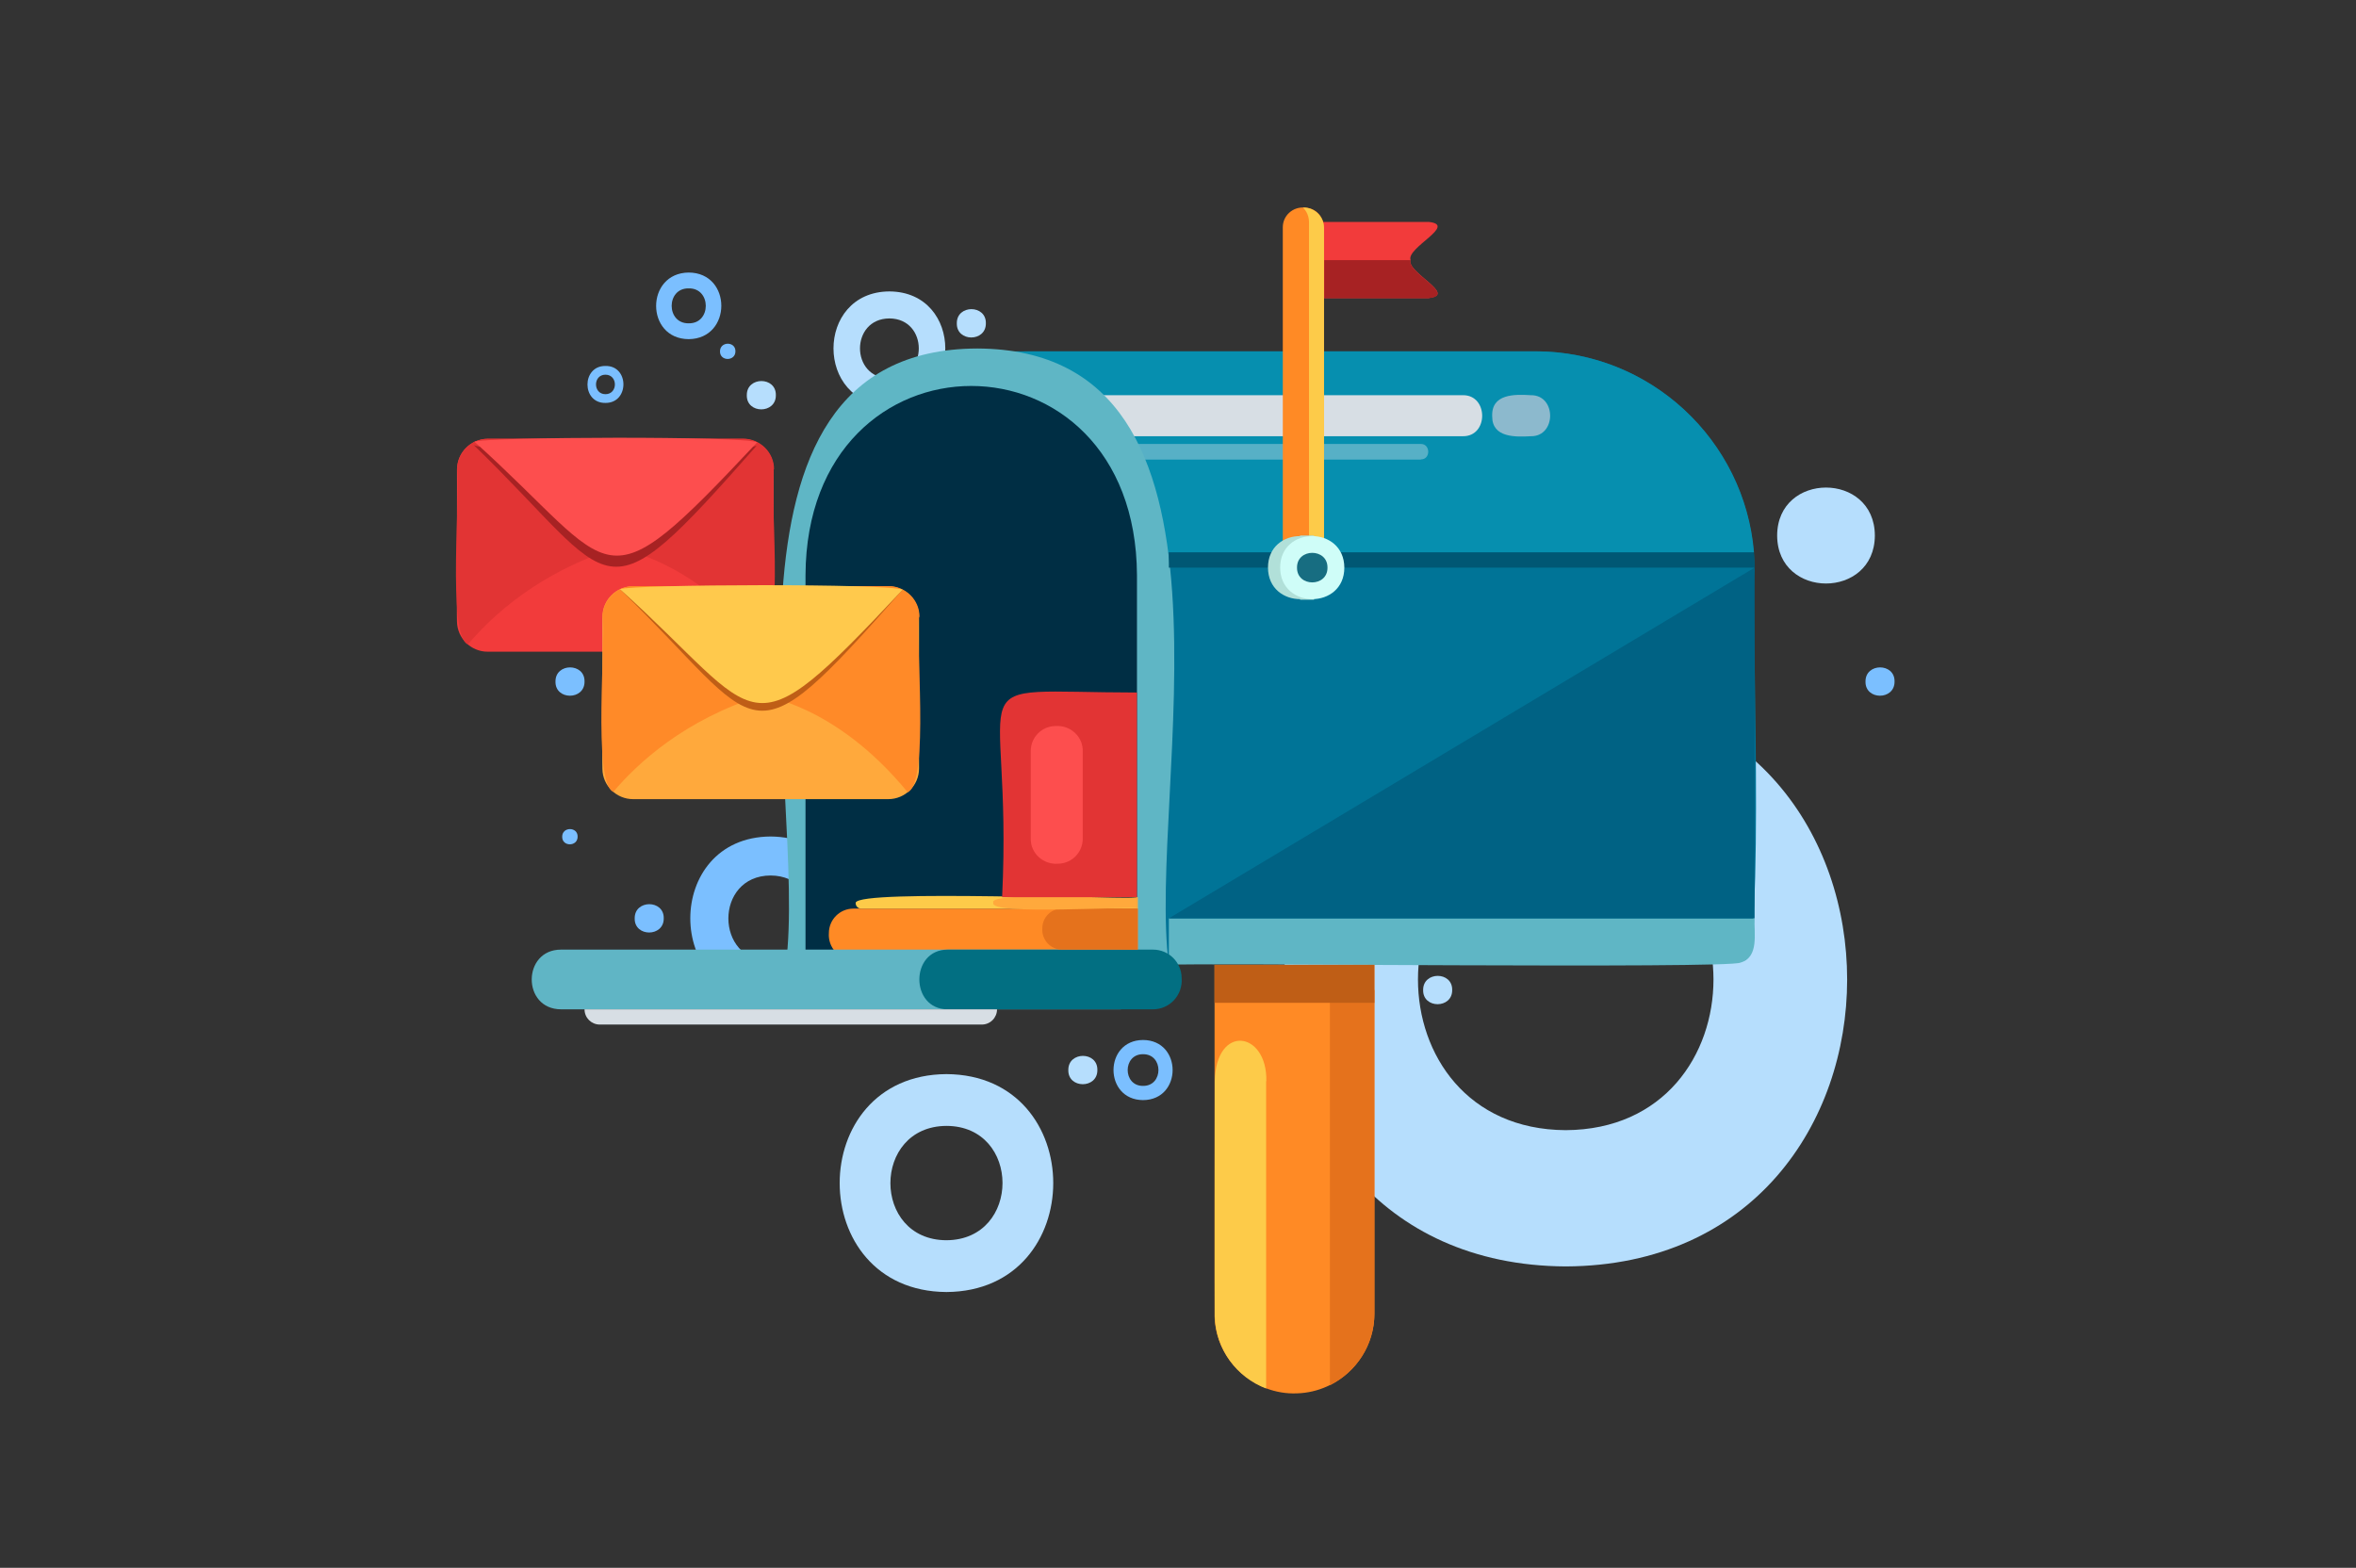 <?xml version="1.0" encoding="UTF-8"?>
<svg xmlns="http://www.w3.org/2000/svg" id="Layer_1" data-name="Layer 1" version="1.1" viewBox="0 0 1160 772">
  <rect x="0" y="0" width="1160" height="772" fill="#333333" stroke="none"/>
  <defs>
    <style>
      .cls-1 {
        fill: #ffc94c;
      }

      .cls-1, .cls-2, .cls-3, .cls-4, .cls-5, .cls-6, .cls-7, .cls-8, .cls-9, .cls-10, .cls-11, .cls-12, .cls-13, .cls-14, .cls-15, .cls-16, .cls-17, .cls-18, .cls-19, .cls-20, .cls-21, .cls-22, .cls-23, .cls-24, .cls-25, .cls-26, .cls-27 {
        stroke-width: 0px;
      }

      .cls-2 {
        fill: #ff8a25;
      }

      .cls-3 {
        fill: #7bbfff;
      }

      .cls-4 {
        fill: #e5721c;
      }

      .cls-5 {
        fill: #bf5e16;
      }

      .cls-6 {
        fill: #a72223;
      }

      .cls-7 {
        fill: #176d81;
      }

      .cls-8 {
        fill: #8cb9cd;
      }

      .cls-9 {
        fill: #ff8a28;
      }

      .cls-10 {
        fill: #f23b3b;
      }

      .cls-11 {
        fill: #fd4e4e;
      }

      .cls-12 {
        fill: #002e44;
      }

      .cls-13 {
        fill: #005774;
      }

      .cls-14 {
        fill: #57b0c6;
      }

      .cls-15 {
        fill: #5fb6c5;
      }

      .cls-16 {
        fill: #026f82;
      }

      .cls-17 {
        fill: #fdcb49;
      }

      .cls-18 {
        fill: #d7dee4;
      }

      .cls-19 {
        fill: #007497;
      }

      .cls-20 {
        fill: #cffdf8;
      }

      .cls-21 {
        fill: #b1e0d9;
      }

      .cls-22 {
        fill: #ffa93c;
      }

      .cls-23 {
        fill: #60b5c5;
      }

      .cls-24 {
        fill: #b6defd;
      }

      .cls-25 {
        fill: #068faf;
      }

      .cls-26 {
        fill: #006284;
      }

      .cls-27 {
        fill: #e23434;
      }
    </style>
  </defs>
  <path class="cls-3" d="M379.4,492.5c-52.7-.3-52.7-80.3,0-80.6,52.7.3,52.7,80.3,0,80.6ZM379.4,431.1c-27.7.1-27.7,42.2,0,42.3,27.7-.1,27.7-42.2,0-42.3Z"></path>
  <path class="cls-3" d="M562.8,541.7c-19.4-.1-19.4-29.5,0-29.6,19.4.1,19.4,29.5,0,29.6ZM562.8,519.1c-10.1-.1-10.1,15.7,0,15.6,10.1.1,10.1-15.7,0-15.6Z"></path>
  <path class="cls-24" d="M437.9,199.6c-36.7-.2-36.7-55.9,0-56.1,36.7.2,36.7,55.9,0,56.1ZM437.9,156.8c-19.3.1-19.3,29.4,0,29.5,19.3-.1,19.3-29.4,0-29.5Z"></path>
  <path class="cls-24" d="M466,636.2c-70.1-.4-70.1-106.9,0-107.3,70.1.4,70.1,106.9,0,107.3ZM466,554.4c-36.8.2-36.8,56.2,0,56.3,36.8-.2,36.8-56.2,0-56.3Z"></path>
  <path class="cls-24" d="M770.9,623.6c-184.8-1-184.7-281.7,0-282.6,184.8,1,184.7,281.7,0,282.6ZM770.9,408.1c-97,.5-97,147.9,0,148.4,97-.5,97-147.9,0-148.4Z"></path>
  <path class="cls-10" d="M703.7,146.8h-53.5c-12.8.3-7.2-21.8-8.3-29.2,0-4.6,3.8-8.3,8.3-8.3h53.5c13.7,1.6-11.3,12.7-9.2,18.7-2.1,6,22.9,17.1,9.2,18.7Z"></path>
  <path class="cls-19" d="M863.9,281c-2.1,3.1,5.7,197.8-5.6,191.8-.8,2.7-457.4,0-458.8.9,8.6-87-40.3-282.3,90.4-299.3,5.7-1,11.6-1.4,17.6-1.4,0,0,248.3,0,248.3,0,59.8-.2,108.3,49.2,108,108Z"></path>
  <path class="cls-25" d="M863.5,272h-373.6v-99h266c56.6,0,103.1,43.6,107.7,99Z"></path>
  <path class="cls-18" d="M720.2,214.8h-190.2c-5.4,0-9.7-4.3-9.7-9.7-.4-5.6,4-10.5,9.7-10.5,0,0,190.2,0,190.2,0,12.7-.2,12.8,20.4,0,20.2Z"></path>
  <path class="cls-14" d="M699.6,226.3h-140.4c-2.1,0-3.8-1.9-3.7-4,0-2,1.6-3.7,3.7-3.7h140.4c4.8,0,4.8,7.7,0,7.6Z"></path>
  <path class="cls-15" d="M481.2,171.6c-141.4.4-83,218.9-94.3,303.5h188.6c-11.3-85.1,47.1-302.9-94.3-303.5Z"></path>
  <path class="cls-13" d="M863.9,279.5h-288.4v-7.5h288.1c.2,2.5.3,5,.4,7.5Z"></path>
  <path class="cls-12" d="M559.8,283.2v210.6h-163.2v-210.6c.6-124.2,162.6-124.2,163.2,0Z"></path>
  <path class="cls-2" d="M651.9,274.5h-20.3V111.9c0-5.7,4.9-10.1,10.5-9.7,5.4,0,9.7,4.3,9.7,9.7v162.6Z"></path>
  <path class="cls-17" d="M641.8,102.2c0,0-.2,0-.3,0,1.9,1.8,3,4.4,3,7.2v162.1h-12.9v2.9h20.3V112.3c0-5.6-4.5-10.1-10.1-10.1Z"></path>
  <rect class="cls-21" x="640.1" y="263.7" width="6.9" height="31.6"></rect>
  <path class="cls-21" d="M655.9,279.5c0,20.7-31.5,20.7-31.6,0,0-20.7,31.5-20.7,31.6,0Z"></path>
  <path class="cls-20" d="M661.9,279.5c0,20.7-31.5,20.7-31.6,0,0-20.7,31.5-20.7,31.6,0Z"></path>
  <path class="cls-7" d="M653.6,279.5c.1,9.7-15.1,9.7-15,0-.1-9.7,15.1-9.7,15,0Z"></path>
  <path class="cls-15" d="M863.9,452.2c-.4,7,2.4,19.2-7,21.8-5.1,3.1-275.6,0-281.4,1.1v-22.9h288.4Z"></path>
  <path class="cls-6" d="M703.7,146.8h-51.7v-18.7h42.5c-2.1,6,22.9,17.1,9.2,18.7Z"></path>
  <path class="cls-8" d="M753.7,214.8c-7.5.4-19,.8-19-9.7-.5-11.2,10.9-11,19-10.5,12.7-.2,12.7,20.4,0,20.2Z"></path>
  <polygon class="cls-26" points="575.5 452.2 863.9 279.5 863.9 452.2 575.5 452.2"></polygon>
  <path class="cls-2" d="M676.7,475.1v171.7c0,21.4-17.3,38.7-38.1,39.3-21.3.9-40.1-16.3-40.6-38.1,0-1.1,0-171.7,0-172.9h78.7Z"></path>
  <path class="cls-17" d="M623.4,532.4v151.3c-14.5-5.5-24.9-19.3-25.3-35.6-.1-1.3,0-114.3,0-115.7.6-28.4,25.9-24.7,25.4,0Z"></path>
  <path class="cls-4" d="M676.7,487.5v159.3c0,15.5-8.9,28.8-21.9,35.3v-194.6h21.9Z"></path>
  <rect class="cls-5" x="598" y="475.1" width="78.7" height="18.7"></rect>
  <path class="cls-2" d="M560.2,472.6h-140c-7.1,0-12.6-6.1-12.1-13.1,0-6.7,5.4-12.1,12.1-12.1,0,0,140,0,140,0v25.2Z"></path>
  <path class="cls-17" d="M560.2,447.4h-136.2c-1.6,0-2.8-1.3-2.7-2.9,1.7-6.9,134.5-.6,138.8-2.7v5.6Z"></path>
  <path class="cls-23" d="M551.3,467.6h-275.1c-19.1,0-19.3,29.3,0,29.4,0,0,275.1,0,275.1,0,19.1,0,19.3-29.3,0-29.4Z"></path>
  <path class="cls-16" d="M567.7,497h-101.1c-18.6,0-18.6-29.4,0-29.4,0,0,101.1,0,101.1,0,7.8,0,14.1,6.3,14.1,14.1.6,8.2-5.8,15.3-14.1,15.3Z"></path>
  <g>
    <path class="cls-10" d="M380.9,231.2v74.6c0,8.4-6.9,15.1-15.1,15.1,0,0-125.7,0-125.7,0-8.2,0-15-6.6-15.1-14.9-.2-.2.1-74.6,0-74.8,0-8.4,6.9-15.2,15.1-15.1,0,0,125.7,0,125.7,0,8.2,0,15.2,6.8,15.1,15.1Z"></path>
    <path class="cls-27" d="M380.9,231.2c-2,9.3,5.4,81.7-5.6,86.3-35.6-43.5-72-47.6-72-47.6-37.8,11.8-61,33.3-72.9,47.4-10.5-4.2-3.4-77.6-5.3-86.1,0-6,3.5-11.2,8.7-13.7,2-.9,4.2-1.5,6.5-1.5,0,0,125.7,0,125.7,0,8.2,0,15.2,6.8,15.1,15.1Z"></path>
    <path class="cls-6" d="M372.5,219.5c-78.5,89.1-67.4,69.2-139.2-.3,6.5,3.9,132.7,3.1,139.2.3Z"></path>
    <path class="cls-11" d="M372.8,217.8c-78.8,84-67.5,64.2-139.2-.3,6.9-2.4,132.5-2.9,139.2.3Z"></path>
  </g>
  <path class="cls-22" d="M452.5,303.8v74.6c0,8.4-6.9,15.1-15.1,15.1,0,0-125.7,0-125.7,0-8.2,0-15-6.6-15.1-14.9-.2-.2.1-74.6,0-74.8,0-8.4,6.9-15.2,15.1-15.1,0,0,125.7,0,125.7,0,8.2,0,15.2,6.8,15.1,15.1Z"></path>
  <path class="cls-9" d="M452.5,303.8c-2,9.3,5.4,81.7-5.6,86.3-35.6-43.5-72-47.6-72-47.6-37.8,11.8-61,33.3-72.9,47.4-10.5-4.2-3.4-77.6-5.3-86.1,0-6,3.5-11.2,8.7-13.7,2-.9,4.2-1.5,6.5-1.5h125.7c8.2,0,15.2,6.8,15.1,15.1Z"></path>
  <path class="cls-5" d="M444.4,290.4c-78.5,89.1-67.4,69.2-139.2-.3,6.5,3.9,132.7,3.1,139.2.3Z"></path>
  <path class="cls-1" d="M444.4,290.4c-78.8,84-67.5,64.2-139.2-.3,6.9-2.4,132.5-2.9,139.2.3Z"></path>
  <path class="cls-4" d="M560.2,467.6h-37.3c-5.7,0-10.1-4.9-9.7-10.5,0-5.4,4.3-9.7,9.7-9.7h37.3v20.3Z"></path>
  <path class="cls-22" d="M560.2,447.4c-1.7-1.5-73.9,3.6-71.1-2.9-3.4-5.9,70.1-1.3,71.1-2.7v5.6Z"></path>
  <path class="cls-27" d="M559.8,441.8h-66.4c5.5-113.6-26.4-100.9,66.4-100.8v100.8Z"></path>
  <path class="cls-11" d="M520.8,425.3c-7.1.5-13.4-5.1-13.3-12.3,0,0,0-43.2,0-43.2,0-6.8,5.5-12.3,12.3-12.3,7.1-.5,13.4,5.1,13.3,12.3,0,0,0,43.2,0,43.2,0,6.8-5.5,12.3-12.3,12.3Z"></path>
  <path class="cls-3" d="M287.8,335.6c.1,9.3-14.5,9.3-14.3,0-.1-9.3,14.5-9.3,14.3,0Z"></path>
  <path class="cls-3" d="M326.8,452.2c.1,9.3-14.5,9.3-14.3,0-.1-9.3,14.5-9.3,14.3,0Z"></path>
  <path class="cls-3" d="M362.1,173c0,5-7.7,5-7.6,0,0-5,7.7-5,7.6,0Z"></path>
  <path class="cls-3" d="M284.4,412c0,5-7.7,5-7.6,0,0-5,7.7-5,7.6,0Z"></path>
  <path class="cls-3" d="M932.8,335.6c.1,9.3-14.5,9.3-14.3,0-.1-9.3,14.5-9.3,14.3,0Z"></path>
  <path class="cls-24" d="M382,194.6c.1,9.3-14.5,9.3-14.3,0-.1-9.3,14.5-9.3,14.3,0Z"></path>
  <path class="cls-24" d="M540.3,526.9c.1,9.3-14.5,9.3-14.3,0-.1-9.3,14.5-9.3,14.3,0Z"></path>
  <path class="cls-24" d="M715,487.5c.1,9.3-14.5,9.3-14.3,0-.1-9.3,14.5-9.3,14.3,0Z"></path>
  <path class="cls-24" d="M485.4,159.2c.1,9.3-14.5,9.3-14.3,0-.1-9.3,14.5-9.3,14.3,0Z"></path>
  <path class="cls-24" d="M923.1,263.7c-.1,31.5-48,31.5-48.1,0,.1-31.5,48-31.5,48.1,0Z"></path>
  <path class="cls-3" d="M339.1,167c-21.4-.1-21.4-32.6,0-32.8,21.4.1,21.4,32.6,0,32.8ZM339.1,142c-11.2-.2-11.2,17.4,0,17.2,11.2.2,11.2-17.4,0-17.2Z"></path>
  <path class="cls-3" d="M298.1,198.4c-11.8.2-11.8-18.3,0-18.2,11.8-.2,11.8,18.3,0,18.2ZM298.1,184.5c-6.2,0-6.2,9.6,0,9.6,6.2,0,6.2-9.6,0-9.6Z"></path>
  <path class="cls-18" d="M483.4,504.5h-188.1c-4.1,0-7.5-3.3-7.5-7.5h203.1c0,4.1-3.3,7.5-7.5,7.5Z"></path>
</svg>
